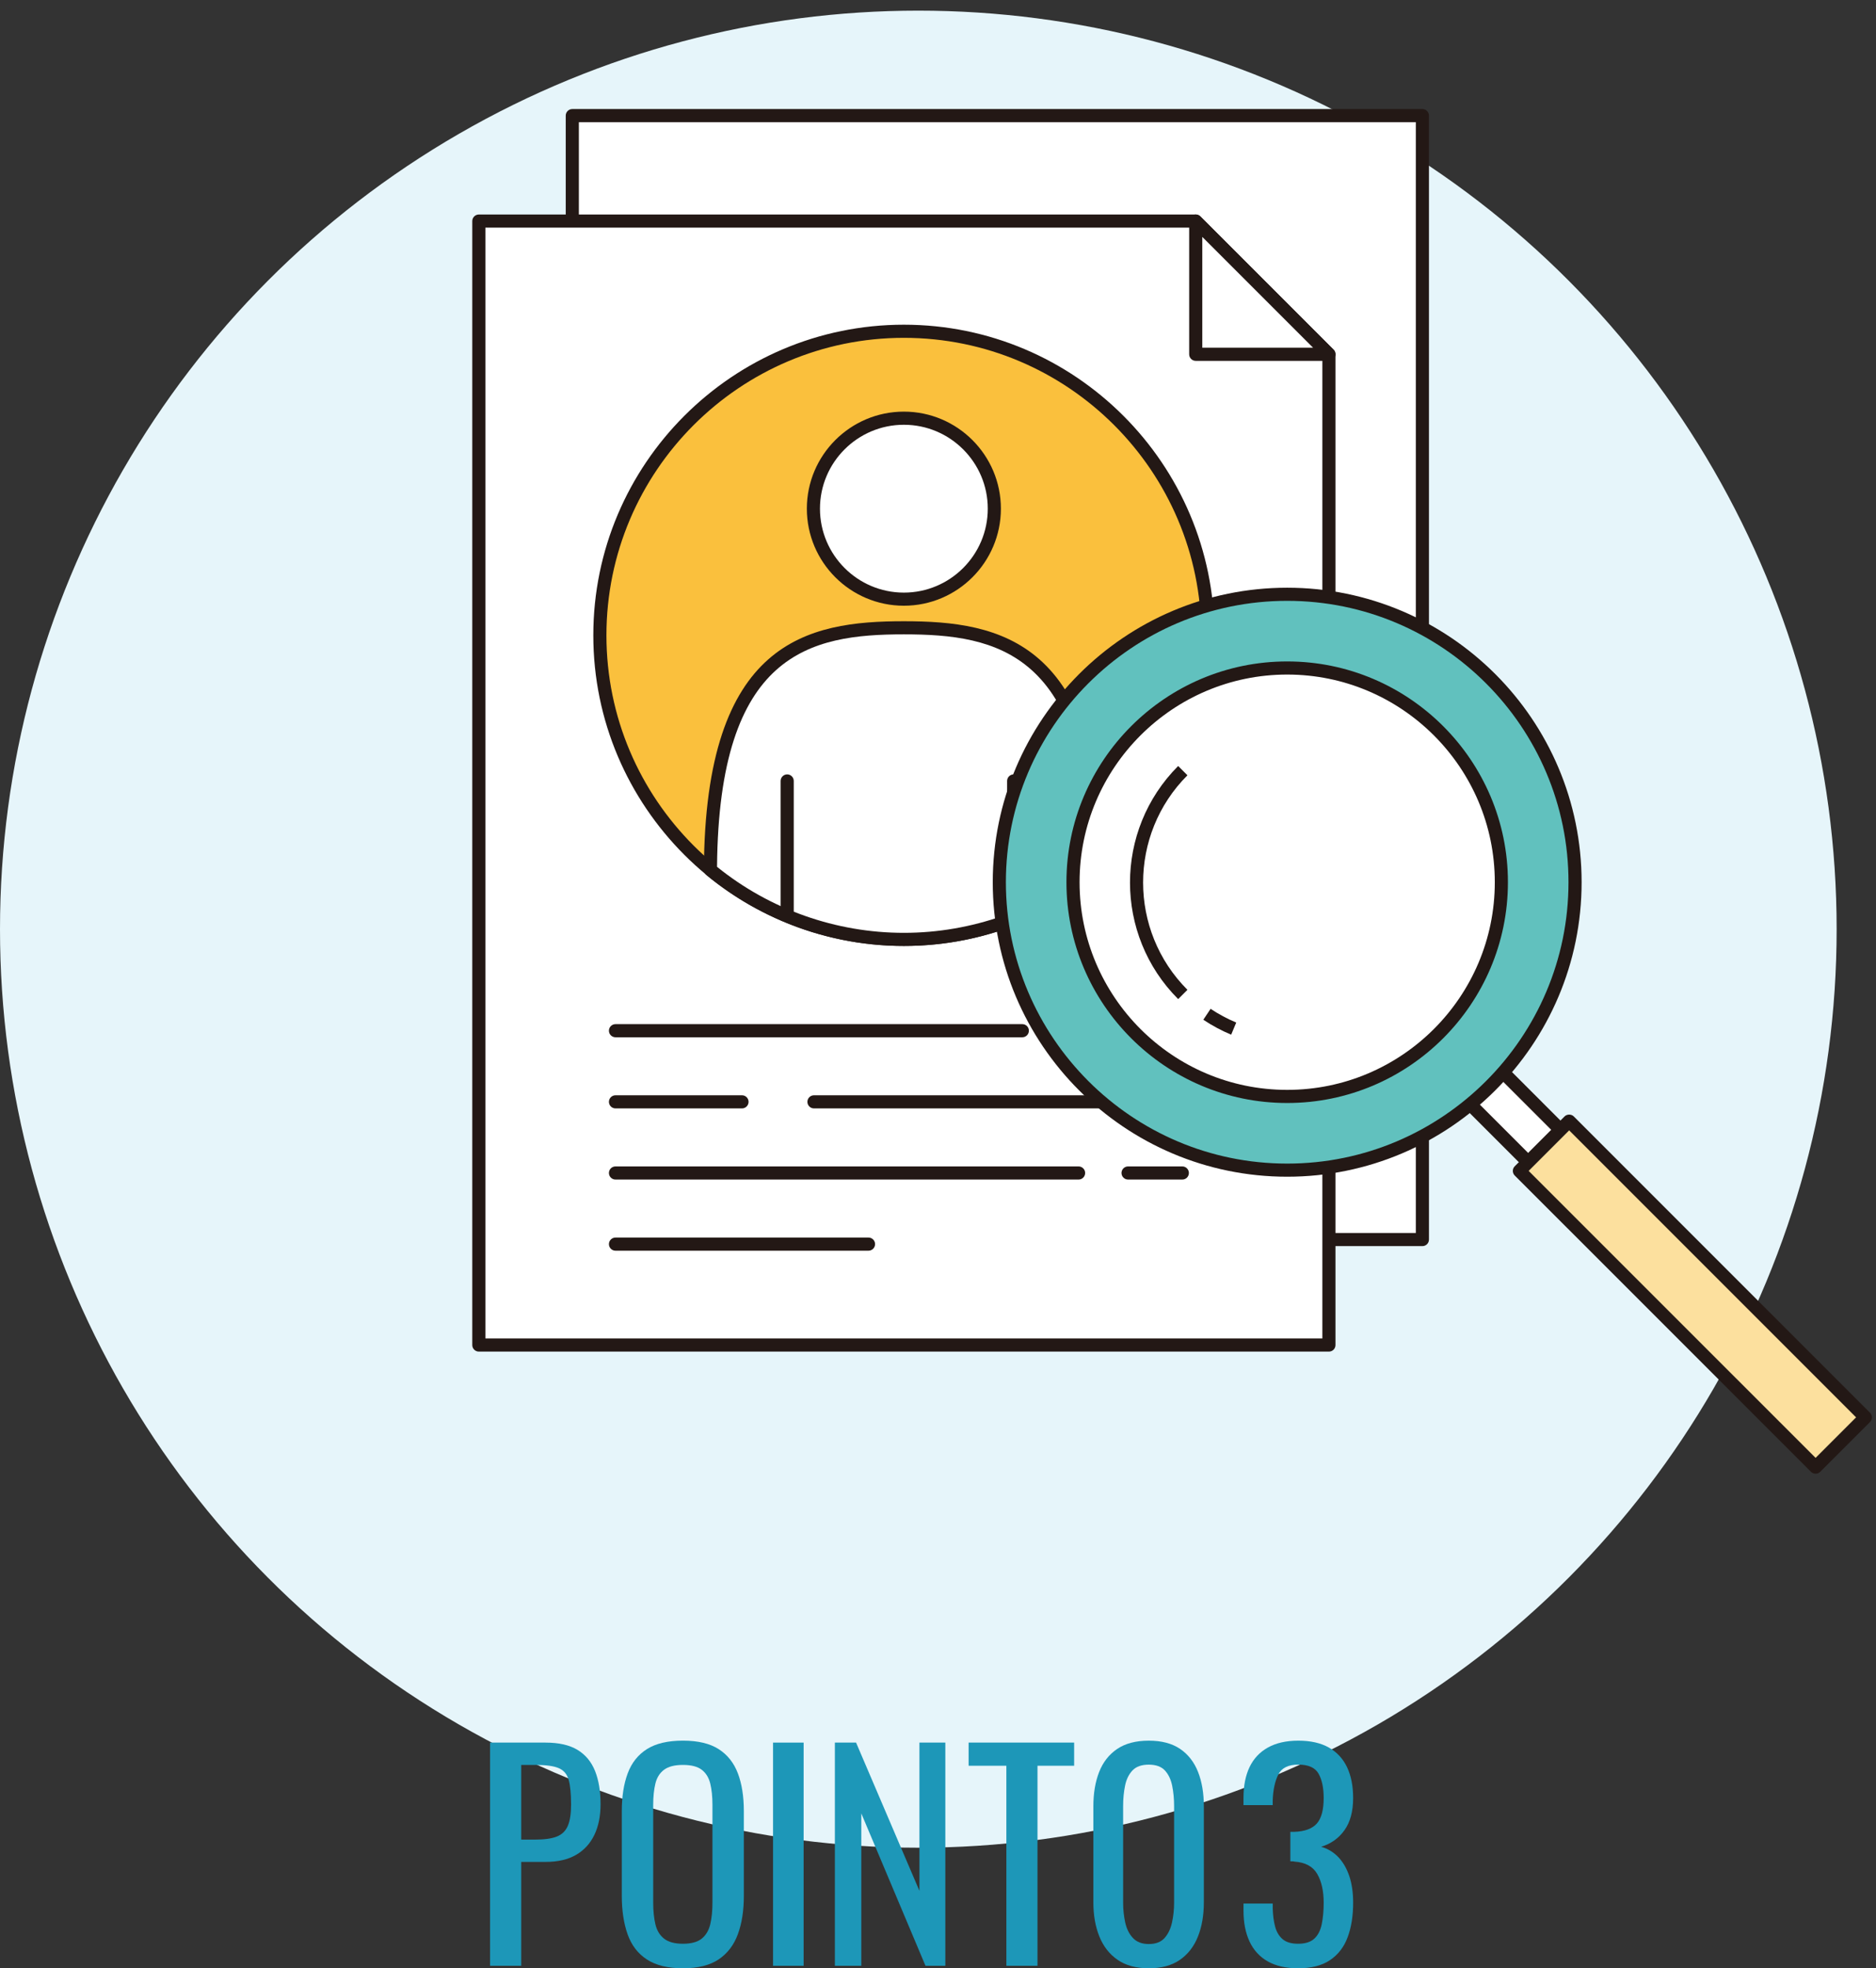 <?xml version="1.0" encoding="utf-8"?>
<!-- Generator: Adobe Illustrator 15.0.0, SVG Export Plug-In  -->
<!DOCTYPE svg PUBLIC "-//W3C//DTD SVG 1.1//EN" "http://www.w3.org/Graphics/SVG/1.1/DTD/svg11.dtd">
<svg version="1.1"
	 xmlns="http://www.w3.org/2000/svg" xmlns:xlink="http://www.w3.org/1999/xlink" xmlns:a="http://ns.adobe.com/AdobeSVGViewerExtensions/3.0/"
	 x="0px" y="0px" width="143px" height="150px" viewBox="0 -0.811 143 150" enable-background="new 0 -0.811 143 150"
	 xml:space="preserve">
<rect x="0" y="-0.811" width="143" height="150" fill="#333333" stroke="none"/>
<defs>
</defs>
<circle fill="#E6F5FA" cx="70" cy="70" r="70"/>
<g>
	<g>
		<path fill="#1D97B8" d="M37.357,149v-17.01h4.221c1.021,0,1.838,0.186,2.447,0.557c0.608,0.371,1.053,0.906,1.333,1.606
			s0.42,1.547,0.42,2.541c0,0.896-0.157,1.673-0.473,2.331s-0.78,1.165-1.396,1.522c-0.616,0.356-1.386,0.535-2.31,0.535H39.73V149
			H37.357z M39.73,139.382h1.092c0.686,0,1.225-0.076,1.617-0.23c0.392-0.154,0.672-0.424,0.84-0.809s0.252-0.928,0.252-1.628
			c0-0.812-0.06-1.435-0.179-1.869c-0.119-0.434-0.367-0.734-0.745-0.902c-0.379-0.168-0.967-0.252-1.764-0.252H39.73V139.382z"/>
		<path fill="#1D97B8" d="M52.059,149.189c-1.147,0-2.064-0.225-2.75-0.673c-0.687-0.447-1.176-1.088-1.471-1.921
			c-0.294-0.833-0.441-1.81-0.441-2.93v-6.447c0-1.12,0.15-2.082,0.452-2.888c0.301-0.805,0.791-1.42,1.47-1.848
			c0.68-0.427,1.593-0.641,2.74-0.641c1.148,0,2.059,0.218,2.73,0.651s1.158,1.05,1.459,1.848s0.452,1.757,0.452,2.877v6.468
			c0,1.106-0.151,2.072-0.452,2.898s-0.787,1.467-1.459,1.922S53.207,149.189,52.059,149.189z M52.059,147.32
			c0.631,0,1.106-0.13,1.429-0.389c0.321-0.259,0.538-0.623,0.651-1.092c0.111-0.469,0.168-1.019,0.168-1.648v-7.455
			c0-0.63-0.057-1.173-0.168-1.628c-0.113-0.455-0.33-0.805-0.651-1.05c-0.322-0.245-0.798-0.367-1.429-0.367
			c-0.629,0-1.109,0.122-1.438,0.367c-0.33,0.245-0.55,0.595-0.662,1.05c-0.111,0.455-0.168,0.998-0.168,1.628v7.455
			c0,0.63,0.057,1.18,0.168,1.648c0.112,0.469,0.332,0.833,0.662,1.092C50.949,147.19,51.43,147.32,52.059,147.32z"/>
		<path fill="#1D97B8" d="M58.926,149v-17.01h2.331V149H58.926z"/>
		<path fill="#1D97B8" d="M63.639,149v-17.01h1.616l4.83,11.298V131.99h1.974V149h-1.512l-4.893-11.613V149H63.639z"/>
		<path fill="#1D97B8" d="M76.711,149v-15.246h-2.877v-1.764h8.043v1.764h-2.793V149H76.711z"/>
		<path fill="#1D97B8" d="M87.565,149.189c-0.966,0-1.761-0.218-2.384-0.651s-1.085-1.029-1.386-1.785
			c-0.302-0.756-0.452-1.617-0.452-2.583v-7.329c0-0.994,0.148-1.865,0.441-2.614c0.295-0.749,0.753-1.334,1.376-1.754
			c0.622-0.42,1.425-0.63,2.404-0.63s1.778,0.21,2.394,0.63c0.616,0.42,1.071,1.005,1.365,1.754c0.295,0.749,0.441,1.62,0.441,2.614
			v7.329c0,0.98-0.15,1.848-0.451,2.604c-0.302,0.756-0.76,1.348-1.376,1.774S88.531,149.189,87.565,149.189z M87.565,147.341
			c0.532,0,0.935-0.153,1.208-0.462c0.272-0.308,0.461-0.703,0.566-1.187c0.105-0.482,0.158-0.983,0.158-1.501v-7.371
			c0-0.546-0.05-1.061-0.147-1.544c-0.099-0.482-0.284-0.871-0.557-1.165s-0.683-0.441-1.229-0.441s-0.959,0.147-1.239,0.441
			c-0.279,0.294-0.469,0.683-0.566,1.165c-0.099,0.483-0.147,0.998-0.147,1.544v7.371c0,0.518,0.053,1.019,0.157,1.501
			c0.105,0.483,0.301,0.879,0.588,1.187C86.645,147.188,87.047,147.341,87.565,147.341z"/>
		<path fill="#1D97B8" d="M98.947,149.189c-0.924,0-1.695-0.176-2.311-0.525s-1.078-0.854-1.387-1.512
			c-0.307-0.658-0.461-1.436-0.461-2.331v-0.567h2.227c0,0.057,0,0.115,0,0.179c0,0.063,0,0.13,0,0.199
			c0.014,0.504,0.072,0.959,0.178,1.365s0.293,0.729,0.566,0.966c0.273,0.238,0.668,0.357,1.188,0.357
			c0.545,0,0.959-0.13,1.238-0.389s0.469-0.627,0.566-1.103s0.148-1.021,0.148-1.638c0-0.896-0.166-1.628-0.494-2.195
			c-0.33-0.566-0.906-0.878-1.732-0.935c-0.043-0.014-0.094-0.021-0.158-0.021c-0.063,0-0.115,0-0.156,0v-2.247
			c0.041,0,0.09,0,0.146,0c0.055,0,0.105,0,0.146,0c0.799-0.028,1.373-0.238,1.723-0.63s0.525-1.043,0.525-1.953
			c0-0.77-0.131-1.386-0.389-1.848c-0.26-0.462-0.773-0.693-1.545-0.693c-0.77,0-1.279,0.256-1.531,0.767s-0.393,1.165-0.42,1.964
			c0,0.056,0,0.115,0,0.178c0,0.063,0,0.123,0,0.179h-2.227v-0.566c0-0.91,0.154-1.688,0.461-2.331
			c0.309-0.645,0.773-1.142,1.396-1.491s1.396-0.525,2.32-0.525c0.939,0,1.715,0.176,2.332,0.525
			c0.615,0.35,1.078,0.851,1.387,1.501c0.307,0.651,0.461,1.432,0.461,2.342c0,1.022-0.221,1.841-0.662,2.457
			c-0.439,0.616-1.031,1.036-1.773,1.26c0.518,0.154,0.955,0.42,1.313,0.798s0.633,0.858,0.83,1.438
			c0.195,0.582,0.293,1.257,0.293,2.027c0,1.008-0.141,1.887-0.42,2.635c-0.279,0.749-0.729,1.33-1.344,1.743
			C100.766,148.982,99.955,149.189,98.947,149.189z"/>
	</g>
</g>
<rect x="43.624" y="8" fill="#FFFFFF" width="64.799" height="85.654"/>
<path fill="#231815" d="M108.423,94.154H43.624c-0.276,0-0.5-0.224-0.5-0.5V8c0-0.276,0.224-0.5,0.5-0.5h64.799
	c0.276,0,0.5,0.224,0.5,0.5v85.654C108.923,93.931,108.699,94.154,108.423,94.154z M44.124,93.154h63.799V8.5H44.124V93.154z"/>
<polygon fill="#FFFFFF" points="36.5,16.037 91.146,16.037 101.299,26.189 101.299,101.692 36.5,101.692 "/>
<path fill="#231815" d="M101.299,102.192H36.5c-0.276,0-0.5-0.224-0.5-0.5V16.037c0-0.276,0.224-0.5,0.5-0.5h54.646
	c0.133,0,0.26,0.053,0.354,0.146l10.152,10.152c0.094,0.094,0.146,0.221,0.146,0.354v75.503
	C101.799,101.969,101.575,102.192,101.299,102.192z M37,101.192h63.799V26.396l-9.859-9.859H37V101.192z"/>
<polygon fill="#FFFFFF" points="101.299,26.189 91.146,26.189 91.146,16.037 "/>
<path fill="#231815" d="M101.299,26.689H91.146c-0.276,0-0.5-0.224-0.5-0.5V16.037c0-0.202,0.122-0.385,0.309-0.462
	c0.186-0.076,0.401-0.035,0.545,0.108l10.152,10.152c0.143,0.143,0.186,0.358,0.108,0.545S101.501,26.689,101.299,26.689z
	 M91.646,25.689h8.445l-8.445-8.445V25.689z"/>
<path fill="#231815" d="M77.928,78.238H46.916c-0.276,0-0.5-0.224-0.5-0.5s0.224-0.5,0.5-0.5h31.012c0.276,0,0.5,0.224,0.5,0.5
	S78.204,78.238,77.928,78.238z"/>
<path fill="#231815" d="M56.56,83.659h-9.644c-0.276,0-0.5-0.224-0.5-0.5s0.224-0.5,0.5-0.5h9.644c0.276,0,0.5,0.224,0.5,0.5
	S56.836,83.659,56.56,83.659z"/>
<path fill="#231815" d="M90.124,83.659H62.045c-0.276,0-0.5-0.224-0.5-0.5s0.224-0.5,0.5-0.5h28.079c0.276,0,0.5,0.224,0.5,0.5
	S90.4,83.659,90.124,83.659z"/>
<path fill="#231815" d="M90.124,89.081h-4.136c-0.276,0-0.5-0.224-0.5-0.5s0.224-0.5,0.5-0.5h4.136c0.276,0,0.5,0.224,0.5,0.5
	S90.4,89.081,90.124,89.081z"/>
<path fill="#231815" d="M82.216,89.081h-35.3c-0.276,0-0.5-0.224-0.5-0.5s0.224-0.5,0.5-0.5h35.3c0.276,0,0.5,0.224,0.5,0.5
	S82.492,89.081,82.216,89.081z"/>
<path fill="#231815" d="M66.203,94.502H46.916c-0.276,0-0.5-0.224-0.5-0.5s0.224-0.5,0.5-0.5h19.287c0.276,0,0.5,0.224,0.5,0.5
	S66.479,94.502,66.203,94.502z"/>
<path fill="#231815" d="M90.124,78.238h-7.908c-0.276,0-0.5-0.224-0.5-0.5s0.224-0.5,0.5-0.5h7.908c0.276,0,0.5,0.224,0.5,0.5
	S90.4,78.238,90.124,78.238z"/>
<circle fill="#FAC03D" cx="68.899" cy="47.606" r="23.173"/>
<path fill="#231815" d="M68.899,71.279c-13.054,0-23.673-10.619-23.673-23.673c0-13.053,10.619-23.672,23.673-23.672
	s23.673,10.619,23.673,23.672C92.572,60.66,81.953,71.279,68.899,71.279z M68.899,24.935c-12.502,0-22.673,10.171-22.673,22.672
	c0,12.502,10.171,22.673,22.673,22.673s22.673-10.171,22.673-22.673C91.572,35.105,81.401,24.935,68.899,24.935z"/>
<path fill="#FFFFFF" d="M68.899,47.032c-7.029,0-14.674,1.143-14.743,18.452c4.004,3.309,9.143,5.295,14.743,5.295
	s10.737-1.986,14.744-5.295C83.574,48.175,75.928,47.032,68.899,47.032z"/>
<path fill="#231815" d="M68.899,71.279c-5.491,0-10.84-1.921-15.062-5.409c-0.115-0.096-0.183-0.238-0.182-0.388
	c0.07-17.485,7.905-18.95,15.243-18.95c7.339,0,15.174,1.465,15.244,18.95c0.001,0.149-0.066,0.292-0.182,0.388
	C79.737,69.358,74.388,71.279,68.899,71.279z M54.657,65.248c4.014,3.246,9.062,5.031,14.242,5.031
	c5.178,0,10.227-1.785,14.243-5.031c-0.133-16.342-7.106-17.716-14.243-17.716C61.764,47.532,54.79,48.906,54.657,65.248z"/>
<circle fill="#FFFFFF" cx="68.899" cy="37.954" r="6.895"/>
<path fill="#231815" d="M68.899,45.35c-4.078,0-7.396-3.317-7.396-7.396c0-4.077,3.317-7.395,7.396-7.395
	c4.077,0,7.395,3.317,7.395,7.395C76.294,42.032,72.977,45.35,68.899,45.35z M68.899,31.56c-3.526,0-6.396,2.868-6.396,6.395
	s2.869,6.396,6.396,6.396s6.395-2.869,6.395-6.396S72.426,31.56,68.899,31.56z"/>
<path fill="#231815" d="M60.004,69.393c-0.276,0-0.5-0.224-0.5-0.5V58.704c0-0.276,0.224-0.5,0.5-0.5s0.5,0.224,0.5,0.5v10.188
	C60.504,69.169,60.28,69.393,60.004,69.393z"/>
<path fill="#231815" d="M77.268,69.393c-0.276,0-0.5-0.224-0.5-0.5V58.704c0-0.276,0.224-0.5,0.5-0.5s0.5,0.224,0.5,0.5v10.188
	C77.768,69.169,77.544,69.393,77.268,69.393z"/>
<rect x="114.363" y="79.347" transform="matrix(0.707 -0.707 0.707 0.707 -26.042 106.944)" fill="#FFFFFF" width="3.488" height="11.14"/>
<path fill="#231815" d="M118.813,90.588c-0.128,0-0.256-0.049-0.354-0.146l-7.877-7.877c-0.195-0.195-0.195-0.512,0-0.707
	l2.467-2.467c0.188-0.188,0.52-0.188,0.707,0l7.877,7.878c0.094,0.094,0.146,0.221,0.146,0.354s-0.053,0.26-0.146,0.354
	l-2.467,2.466C119.068,90.539,118.94,90.588,118.813,90.588z M111.643,82.211l7.17,7.17l1.76-1.759l-7.17-7.171L111.643,82.211z"/>
<rect x="126.32" y="81.847" transform="matrix(-0.707 0.707 -0.707 -0.707 289.383 75.736)" fill="#FCE09E" width="5.366" height="31.931"/>
<path fill="#231815" d="M138.396,111.499c-0.133,0-0.26-0.053-0.354-0.146l-22.579-22.578c-0.195-0.195-0.195-0.512,0-0.707
	l3.795-3.796c0.188-0.188,0.52-0.188,0.707,0l22.578,22.579c0.195,0.195,0.195,0.512,0,0.707l-3.794,3.795
	C138.655,111.446,138.528,111.499,138.396,111.499z M116.523,88.421l21.872,21.871l3.087-3.088l-21.871-21.872L116.523,88.421z"/>
<circle fill="#61C1BE" cx="98.117" cy="66.421" r="21.943"/>
<path fill="#231815" d="M98.117,88.865c-12.375,0-22.443-10.068-22.443-22.444c0-12.375,10.068-22.443,22.443-22.443
	s22.443,10.068,22.443,22.443C120.561,78.797,110.492,88.865,98.117,88.865z M98.117,44.978c-11.824,0-21.443,9.619-21.443,21.443
	s9.619,21.444,21.443,21.444s21.443-9.62,21.443-21.444S109.941,44.978,98.117,44.978z"/>
<circle fill="#FFFFFF" cx="98.117" cy="66.421" r="16.326"/>
<path fill="#231815" d="M98.117,83.247c-9.278,0-16.826-7.548-16.826-16.826c0-9.277,7.548-16.825,16.826-16.825
	s16.826,7.548,16.826,16.825C114.943,75.699,107.396,83.247,98.117,83.247z M98.117,50.596c-8.727,0-15.826,7.1-15.826,15.825
	c0,8.727,7.1,15.826,15.826,15.826s15.826-7.1,15.826-15.826C113.943,57.695,106.844,50.596,98.117,50.596z"/>
<path fill="#FFFFFF" d="M92.001,76.486c0.65,0.435,1.334,0.798,2.039,1.092"/>
<path fill="#231815" d="M93.848,78.04c-0.744-0.311-1.459-0.693-2.124-1.138l0.555-0.832c0.612,0.409,1.27,0.761,1.954,1.046
	L93.848,78.04z"/>
<path fill="#231815" d="M89.807,75.328c-4.896-4.896-4.896-12.865,0-17.763l0.707,0.707c-4.506,4.508-4.506,11.842,0,16.349
	L89.807,75.328z"/>
</svg>
